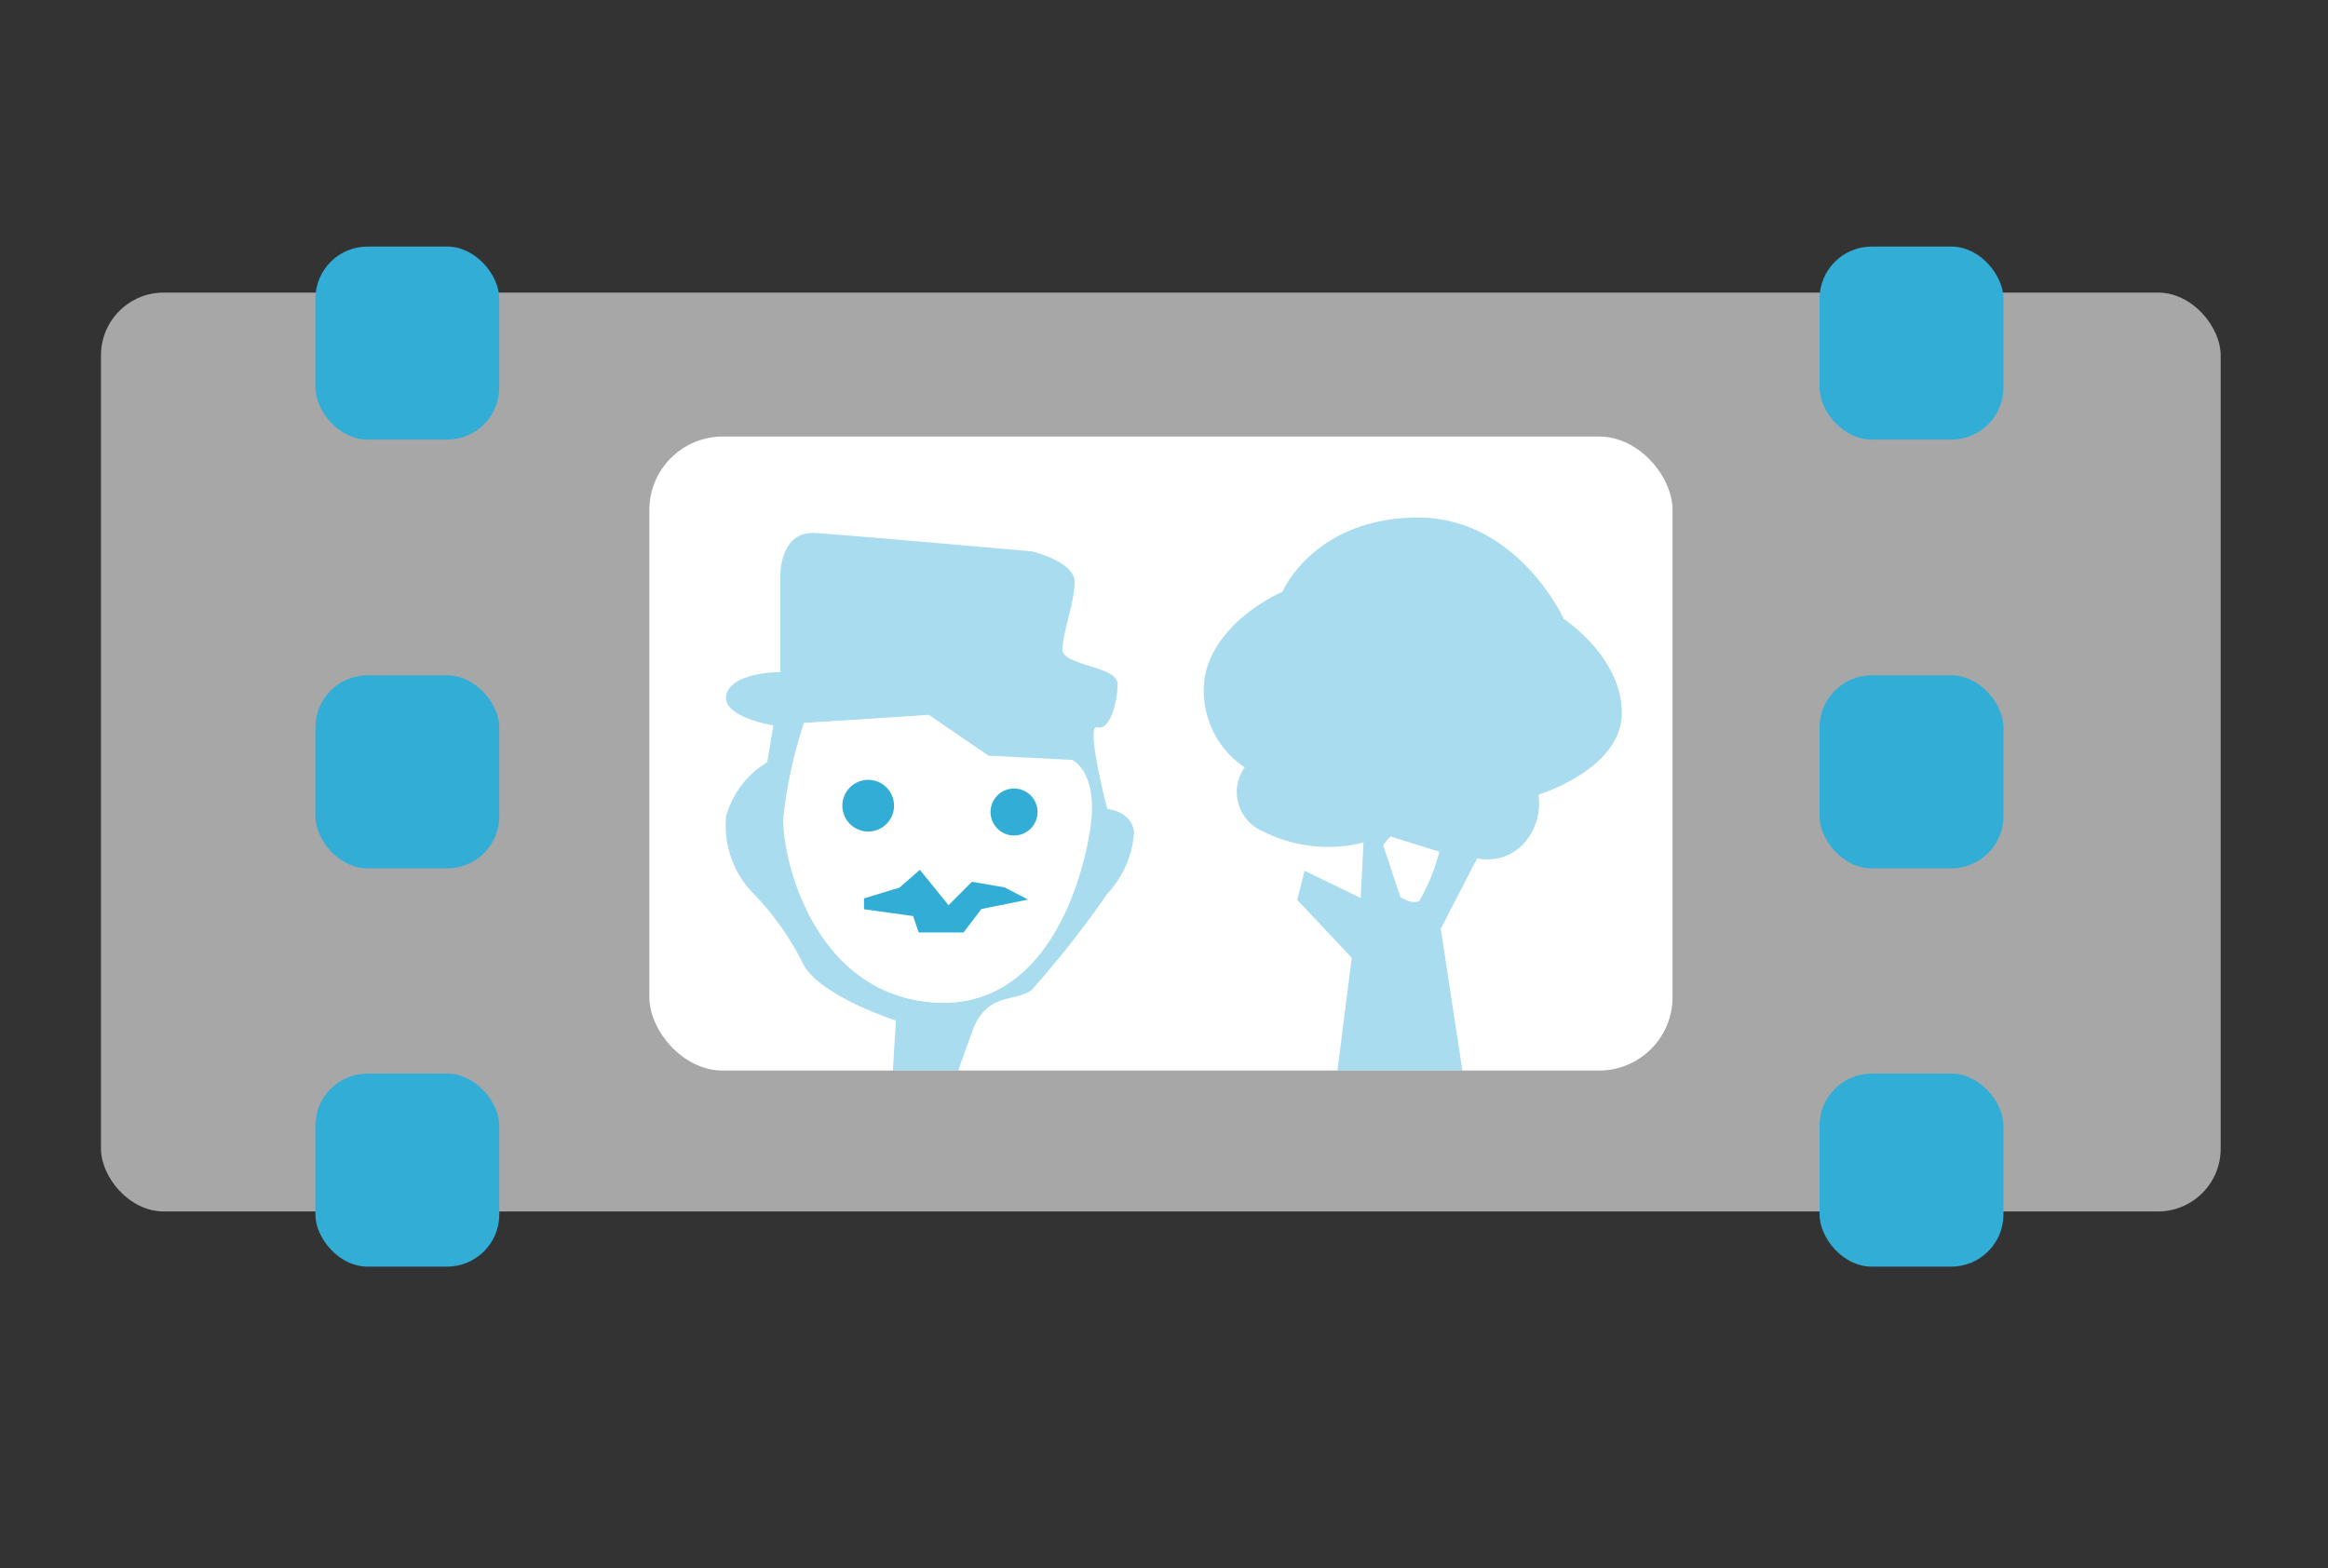 <svg xmlns="http://www.w3.org/2000/svg" xmlns:xlink="http://www.w3.org/1999/xlink" viewBox="0 0 99.13 66.78"><rect x="0" y="0" width="99.13" height="66.78" fill="#333333" stroke="none"/><defs><style>.cls-1{fill:none;}.cls-2,.cls-4,.cls-5{fill:#fff;}.cls-2{opacity:0.57;}.cls-3,.cls-7{fill:#31add6;}.cls-5{opacity:0;}.cls-6{clip-path:url(#clip-path);}.cls-7{opacity:0.42;}</style><clipPath id="clip-path"><rect class="cls-1" x="27.59" y="18.59" width="43.57" height="27" rx="3.13"/></clipPath></defs><g id="Layer_2" data-name="Layer 2"><g id="drawing"><rect class="cls-2" x="4.3" y="12.46" width="90.26" height="39.13" rx="2.67"/><rect class="cls-3" x="13.43" y="28.76" width="7.83" height="8.22" rx="2.22"/><rect class="cls-3" x="13.43" y="10.5" width="7.83" height="8.22" rx="2.22"/><rect class="cls-3" x="13.43" y="45.72" width="7.83" height="8.22" rx="2.22"/><rect class="cls-3" x="77.48" y="28.76" width="7.83" height="8.22" rx="2.22"/><rect class="cls-3" x="77.48" y="10.5" width="7.83" height="8.22" rx="2.22"/><rect class="cls-3" x="77.48" y="45.72" width="7.83" height="8.22" rx="2.22"/><rect class="cls-4" x="27.65" y="18.59" width="43.57" height="27" rx="3.13"/><rect class="cls-5" width="99.13" height="66.78"/><g class="cls-6"><path class="cls-7" d="M69.06,30.36c0-2.39-2.47-4-2.47-4s-2-4.4-6.34-4.32-5.64,3.16-5.64,3.16-2.93,1.24-3.32,3.71A3.94,3.94,0,0,0,53,32.68a1.81,1.81,0,0,0,.73,2.7,6.18,6.18,0,0,0,4.33.5l-.12,2.36-2.39-1.16-.31,1.24,2.32,2.47-1,7.88h6.18l-1.39-9.12,1.55-3A2.09,2.09,0,0,0,64.81,36a2.55,2.55,0,0,0,.7-2.16S69.06,32.76,69.06,30.36Zm-8.62,8c-.3.19-.81-.16-.81-.16L58.9,36a2.29,2.29,0,0,1,.31-.38l2.08.65A8.16,8.16,0,0,1,60.44,38.36Z"/><rect class="cls-3" x="34.87" y="32.24" width="10.1" height="8.47" rx="2.29"/><path class="cls-7" d="M33.23,28.62V24.44s0-1.83,1.48-1.74,9.22.78,9.22.78,1.83.43,1.83,1.3-.52,2.18-.52,2.88,2.35.69,2.35,1.48-.35,2-.87,1.83.43,3.48.43,3.48,1.05.09,1.14,1a4.26,4.26,0,0,1-1.14,2.61,42.68,42.68,0,0,1-3.22,4.1c-.69.52-1.91.08-2.52,1.74s-1,2.87-1,2.87l-2.43-.52.17-2.79s-3.13-1-3.92-2.35a12,12,0,0,0-2.09-3,4.15,4.15,0,0,1-1.22-3.35,3.89,3.89,0,0,1,1.75-2.3l.26-1.57s-2.23-.35-2-1.31S33.23,28.62,33.23,28.62Zm1,2.17a19.49,19.49,0,0,0-.87,4c-.09,1.61,1.19,7.36,6.16,7.88s6.58-5.17,6.9-7.49-.79-2.78-.79-2.78l-3.56-.18-2.55-1.74Z"/><path class="cls-4" d="M45.66,32.36l-3.57-.18-2.54-1.74-5.29.35a19.23,19.23,0,0,0-.88,4c-.08,1.61,1.19,7.36,6.17,7.88s6.57-5.17,6.89-7.49S45.66,32.36,45.66,32.36ZM35.87,34.3A1.1,1.1,0,1,1,37,35.41,1.1,1.1,0,0,1,35.87,34.3Zm5.92,4.41-.76,1H39.12l-.24-.7-2.09-.29,0-.46,1.51-.46.87-.76,1.22,1.51,1-1,1.39.24,1,.52Zm1.39-3.13a1,1,0,1,1,1-1A1,1,0,0,1,43.18,35.58Z"/></g></g></g></svg>